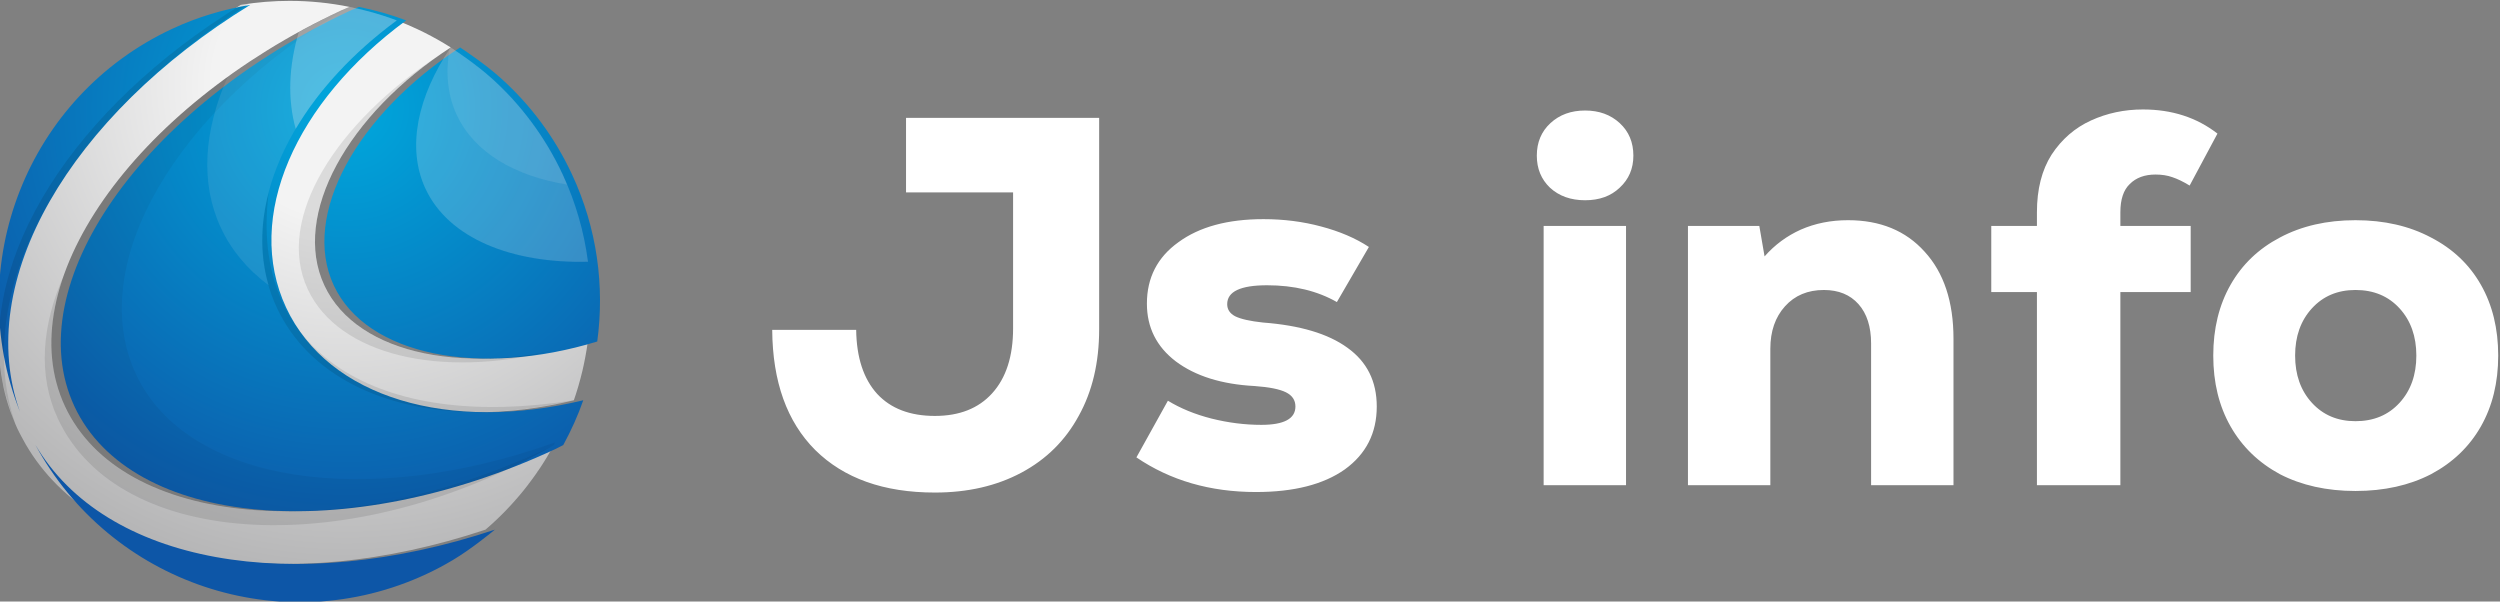<?xml version="1.0" encoding="UTF-8" standalone="no"?>
<!-- Created with Inkscape (http://www.inkscape.org/) -->

<svg
   version="1.1"
   id="svg2"
   width="203.209"
   height="48.893"
   viewBox="0 0 203.209 48.893"
   sodipodi:docname="logos-jsinfo-black-white2.svg"
   xmlns:inkscape="http://www.inkscape.org/namespaces/inkscape"
   xmlns:sodipodi="http://sodipodi.sourceforge.net/DTD/sodipodi-0.dtd"
   xmlns="http://www.w3.org/2000/svg"
   xmlns:svg="http://www.w3.org/2000/svg">
  <rect x="0" y="0" width="203.209" height="48.893" fill="#808080" stroke="none"/>
  <defs
     id="defs6">
    <clipPath
       clipPathUnits="userSpaceOnUse"
       id="clipPath26-5">
      <path
         d="m 100.213,142.48 c -11.022,-6.771 -16.89,-16.874 -14.04,-24.815 v 0 c 0.134,-0.34 0.257,-0.681 0.413,-1.018 v 0 c 0.157,-0.335 0.34,-0.65 0.514,-0.971 v 0 c 4.252,-7.287 15.762,-9.286 28.033,-5.195 v 0 c 1.719,1.47 3.118,3.223 4.169,5.158 v 0 c -0.168,-0.081 -0.325,-0.171 -0.495,-0.25 v 0 c -12.725,-5.935 -25.877,-4.762 -29.315,2.613 v 0 c -3.439,7.375 4.116,18.203 16.841,24.137 v 0 c 0.17,0.079 0.341,0.14 0.511,0.218 v 0 c -1.197,0.243 -2.421,0.368 -3.654,0.368 v 0 c -0.989,0 -1.984,-0.08 -2.977,-0.245 m 2.189,-18.457 c 2.58,-5.533 9.982,-7.627 18.12,-5.652 v 0 c 0.404,1.16 0.686,2.36 0.852,3.583 v 0 c -7.143,-2.187 -14.06,-0.881 -16.067,3.423 v 0 c -2.007,4.304 1.438,10.441 7.706,14.508 v 0 c -1.043,0.658 -2.144,1.212 -3.292,1.649 v 0 c -6.744,-4.964 -9.898,-11.979 -7.319,-17.511"
         id="path24-9" />
    </clipPath>
    <radialGradient
       fx="0"
       fy="0"
       cx="0"
       cy="0"
       r="1"
       gradientUnits="userSpaceOnUse"
       gradientTransform="matrix(-10.657,-29.281,-29.281,10.657,106.68,137.681)"
       spreadMethod="pad"
       id="radialGradient38-2">
      <stop
         style="stop-opacity:1;stop-color:#f3f3f3"
         offset="0"
         id="stop32-9" />
      <stop
         style="stop-opacity:1;stop-color:#f3f3f3"
         offset="0.263"
         id="stop34-5" />
      <stop
         style="stop-opacity:1;stop-color:#b3b3b4"
         offset="1"
         id="stop36-2" />
    </radialGradient>
    <clipPath
       clipPathUnits="userSpaceOnUse"
       id="clipPath48-5">
      <path
         d="m 95.458,141.022 c -8.845,-4.125 -12.832,-14.4 -9.285,-23.357 v 0 c -2.85,7.941 3.018,18.043 14.04,24.815 v 0 c -1.607,-0.268 -3.206,-0.736 -4.755,-1.458 m 10.875,1.117 C 93.608,136.205 86.053,125.377 89.492,118.002 v 0 c 3.438,-7.375 16.59,-8.548 29.315,-2.613 v 0 c 0.17,0.079 0.327,0.169 0.495,0.25 v 0 c 0.478,0.88 0.891,1.789 1.22,2.732 v 0 c -8.138,-1.975 -15.54,0.119 -18.12,5.652 v 0 c -2.579,5.532 0.575,12.547 7.319,17.511 v 0 c -0.933,0.355 -1.896,0.623 -2.877,0.823 v 0 c -0.17,-0.078 -0.341,-0.139 -0.511,-0.218 m 6.596,-2.201 c -0.006,0.004 -0.009,0.006 -0.009,0.006 v 0 c 0,0 0.003,-0.002 0.009,-0.006 m 0.083,-0.054 c 0,0.001 0.001,0.001 0.001,0.001 v 0 c -0.043,0.028 -0.071,0.045 -0.084,0.053 v 0 c 0.014,-0.008 0.042,-0.027 0.083,-0.054 m -7.705,-14.507 c 2.007,-4.304 8.924,-5.61 16.067,-3.423 v 0 c 0.456,3.365 0,6.891 -1.542,10.197 v 0 c -1.068,2.291 -2.553,4.255 -4.321,5.847 v 0 c -0.929,0.838 -2.158,1.662 -2.499,1.886 v 0 c -6.267,-4.067 -9.712,-10.203 -7.705,-14.507 m 5.654,-17.602 c 0.56,0.261 1.099,0.548 1.617,0.858 v 0 c 1.079,0.644 2.257,1.602 2.554,1.848 v 0 c -12.271,-4.091 -23.78,-2.092 -28.032,5.195 v 0 c 4.582,-8.474 15.016,-12.025 23.861,-7.901 m 4.214,2.742 c 0.018,0.015 0.028,0.023 0.028,0.023 v 0 c 0,0 -0.009,-0.007 -0.028,-0.023 m -0.043,-0.036 c 10e-4,0 10e-4,0 10e-4,0 v 0 c 0.017,0.015 0.031,0.027 0.042,0.036 v 0 c -0.011,-0.01 -0.026,-0.022 -0.043,-0.036"
         id="path46-9" />
    </clipPath>
    <radialGradient
       fx="0"
       fy="0"
       cx="0"
       cy="0"
       r="1"
       gradientUnits="userSpaceOnUse"
       gradientTransform="matrix(-9.408,-25.848,-25.848,9.408,106.068,136.217)"
       spreadMethod="pad"
       id="radialGradient58-7">
      <stop
         style="stop-opacity:1;stop-color:#00a8dd"
         offset="0"
         id="stop54-3" />
      <stop
         style="stop-opacity:1;stop-color:#0d56a7"
         offset="1"
         id="stop56-2" />
    </radialGradient>
    <clipPath
       clipPathUnits="userSpaceOnUse"
       id="clipPath68-7">
      <path
         d="M 0,500 H 500 V 0 H 0 Z"
         id="path66-0" />
    </clipPath>
    <clipPath
       clipPathUnits="userSpaceOnUse"
       id="clipPath92-5">
      <path
         d="m 101.514,131.071 h 19.007 v -13.424 h -19.007 z"
         id="path90-1" />
    </clipPath>
    <clipPath
       clipPathUnits="userSpaceOnUse"
       id="clipPath108-8">
      <path
         d="M 110.902,139.889 H 121.38 V 126.812 H 110.902 Z"
         id="path106-3" />
    </clipPath>
    <clipPath
       clipPathUnits="userSpaceOnUse"
       id="clipPath128-0">
      <path
         d="m 112.813,139.919 h 7.284 v -8.394 h -7.284 z"
         id="path126-0" />
    </clipPath>
    <clipPath
       clipPathUnits="userSpaceOnUse"
       id="clipPath148-3">
      <path
         d="m 103.746,139.411 h 15.383 v -18.733 h -15.383 z"
         id="path146-2" />
    </clipPath>
    <clipPath
       clipPathUnits="userSpaceOnUse"
       id="clipPath164-0">
      <path
         d="M 85.454,142.541 H 100.688 V 116.973 H 85.454 Z"
         id="path162-6" />
    </clipPath>
    <clipPath
       clipPathUnits="userSpaceOnUse"
       id="clipPath180-1">
      <path
         d="M 88.66,142.359 H 119.386 V 111.602 H 88.66 Z"
         id="path178-4" />
    </clipPath>
    <clipPath
       clipPathUnits="userSpaceOnUse"
       id="clipPath220-0">
      <path
         d="M 88.255,126.065 H 119.3 V 110.752 H 88.255 Z"
         id="path218-4" />
    </clipPath>
    <clipPath
       clipPathUnits="userSpaceOnUse"
       id="clipPath236-7">
      <path
         d="M 98.164,142.356 H 109.721 V 125.387 H 98.164 Z"
         id="path234-2" />
    </clipPath>
    <clipPath
       clipPathUnits="userSpaceOnUse"
       id="clipPath252-5">
      <path
         d="m 103.224,142.356 h 6.497 v -7.438 h -6.497 z"
         id="path250-9" />
    </clipPath>
  </defs>
  <sodipodi:namedview
     id="namedview4"
     pagecolor="#ffffff"
     bordercolor="#000000"
     borderopacity="0.25"
     inkscape:showpageshadow="2"
     inkscape:pageopacity="0.0"
     inkscape:pagecheckerboard="0"
     inkscape:deskcolor="#d1d1d1"
     showgrid="false"
     showguides="true">
    <sodipodi:guide
       position="-276.009,958.898"
       orientation="1,0"
       id="guide1678"
       inkscape:locked="false" />
  </sodipodi:namedview>
  <g
     id="g10"
     inkscape:groupmode="layer"
     inkscape:label="Page 1"
     transform="matrix(1.333,0,0,-1.333,-378.744,280.151)">
    <path
       d="m 351.153,-202.979 v 12.896 q 0,3.04 -1.248,5.28 -1.216,2.24 -3.488,3.456 -2.272,1.216 -5.28,1.216 -4.672,0 -7.296,-2.592 -2.592,-2.592 -2.624,-7.328 h 5.12 q 0.032,2.528 1.28,3.904 1.248,1.344 3.52,1.344 2.24,0 3.488,-1.376 1.28,-1.408 1.28,-3.968 v -8.288 h -6.528 v -4.544 z m 9.568,22.816 q -4.192,0 -7.296,-2.112 l 1.92,-3.456 q 1.152,0.704 2.656,1.088 1.536,0.384 3.04,0.384 2.08,0 2.08,-1.12 0,-0.576 -0.576,-0.864 -0.576,-0.288 -1.92,-0.384 -3.008,-0.16 -4.8,-1.504 -1.76,-1.344 -1.76,-3.52 0,-2.368 1.92,-3.744 1.92,-1.408 5.184,-1.408 1.856,0 3.52,0.448 1.696,0.448 2.912,1.248 l -1.952,3.36 q -1.792,-1.024 -4.256,-1.024 -2.432,0 -2.432,1.152 0,0.48 0.48,0.736 0.512,0.256 1.696,0.384 3.392,0.256 5.152,1.536 1.792,1.28 1.792,3.584 0,2.432 -1.952,3.84 -1.952,1.376 -5.408,1.376 z m 20.064,-17.792 q -1.312,0 -2.144,-0.768 -0.8,-0.768 -0.8,-1.952 0,-1.216 0.832,-1.984 0.832,-0.768 2.112,-0.768 1.28,0 2.112,0.768 0.832,0.768 0.832,1.984 0,1.184 -0.832,1.952 -0.8,0.768 -2.112,0.768 z m -2.528,1.568 h 5.024 v 15.808 h -5.024 z m 18.56,-0.352 q 2.944,0 4.672,1.92 1.76,1.92 1.76,5.312 v 8.928 h -5.024 v -8.64 q 0,-1.536 -0.768,-2.4 -0.768,-0.864 -2.112,-0.864 -1.472,0 -2.368,0.992 -0.896,0.992 -0.896,2.592 v 8.32 h -5.024 v -15.808 h 4.352 l 0.32,1.856 q 0.928,-1.056 2.208,-1.632 1.312,-0.576 2.88,-0.576 z m 16.608,0.352 h 4.288 v 4.032 h -4.288 v 11.776 h -5.088 v -11.776 h -2.784 v -4.032 h 2.784 v -0.832 q 0,-2.112 0.896,-3.52 0.928,-1.408 2.4,-2.08 1.472,-0.672 3.168,-0.672 2.656,0 4.544,1.472 l -1.696,3.168 q -0.576,-0.352 -1.056,-0.512 -0.448,-0.16 -1.024,-0.16 -0.992,0 -1.568,0.576 -0.576,0.544 -0.576,1.728 z m 14.336,16.16 q -2.624,0 -4.608,-1.024 -1.952,-1.056 -3.008,-2.912 -1.056,-1.856 -1.056,-4.32 0,-2.464 1.056,-4.32 1.056,-1.856 3.008,-2.88 1.984,-1.056 4.608,-1.056 2.624,0 4.608,1.056 1.984,1.024 3.04,2.88 1.056,1.856 1.056,4.32 0,2.464 -1.056,4.32 -1.056,1.856 -3.04,2.912 -1.984,1.024 -4.608,1.024 z m 0,-4.256 q 1.664,0 2.688,-1.12 1.024,-1.12 1.024,-2.88 0,-1.76 -1.024,-2.88 -1.024,-1.12 -2.688,-1.12 -1.632,0 -2.656,1.12 -1.024,1.12 -1.024,2.88 0,1.76 1.024,2.88 1.024,1.12 2.656,1.12 z"
       id="text14-5"
       style="font-weight:900;font-size:32px;font-family:Nexa;-inkscape-font-specification:'Nexa, Heavy';fill:#ffffff"
       transform="scale(1,-1)"
       aria-label="Js info" />
    <g
       id="g1584-7"
       transform="translate(243.665,0.262)">
      <g
         id="g20-2"
         transform="translate(-45.065,67.126)">
        <g
           id="g22-1"
           clip-path="url(#clipPath26-5)">
          <g
             id="g28-4">
            <g
               id="g30-8">
              <path
                 d="m 100.213,142.48 c -11.022,-6.771 -16.89,-16.874 -14.04,-24.815 v 0 c 0.134,-0.34 0.257,-0.681 0.413,-1.018 v 0 c 0.157,-0.335 0.34,-0.65 0.514,-0.971 v 0 c 4.252,-7.287 15.762,-9.286 28.033,-5.195 v 0 c 1.719,1.47 3.118,3.223 4.169,5.158 v 0 c -0.168,-0.081 -0.325,-0.171 -0.495,-0.25 v 0 c -12.725,-5.935 -25.877,-4.762 -29.315,2.613 v 0 c -3.439,7.375 4.116,18.203 16.841,24.137 v 0 c 0.17,0.079 0.341,0.14 0.511,0.218 v 0 c -1.197,0.243 -2.421,0.368 -3.654,0.368 v 0 c -0.989,0 -1.984,-0.08 -2.977,-0.245 m 2.189,-18.457 c 2.58,-5.533 9.982,-7.627 18.12,-5.652 v 0 c 0.404,1.16 0.686,2.36 0.852,3.583 v 0 c -7.143,-2.187 -14.06,-0.881 -16.067,3.423 v 0 c -2.007,4.304 1.438,10.441 7.706,14.508 v 0 c -1.043,0.658 -2.144,1.212 -3.292,1.649 v 0 c -6.744,-4.964 -9.898,-11.979 -7.319,-17.511"
                 style="fill:url(#radialGradient38-2);stroke:none"
                 id="path40-5" />
            </g>
          </g>
        </g>
      </g>
      <g
         id="g42-1"
         transform="translate(-44.491,67.126)">
        <g
           id="g44-1"
           clip-path="url(#clipPath48-5)">
          <g
             id="g50-2">
            <g
               id="g52-7">
              <path
                 d="m 95.458,141.022 c -8.845,-4.125 -12.832,-14.4 -9.285,-23.357 v 0 c -2.85,7.941 3.018,18.043 14.04,24.815 v 0 c -1.607,-0.268 -3.206,-0.736 -4.755,-1.458 m 10.875,1.117 C 93.608,136.205 86.053,125.377 89.492,118.002 v 0 c 3.438,-7.375 16.59,-8.548 29.315,-2.613 v 0 c 0.17,0.079 0.327,0.169 0.495,0.25 v 0 c 0.478,0.88 0.891,1.789 1.22,2.732 v 0 c -8.138,-1.975 -15.54,0.119 -18.12,5.652 v 0 c -2.579,5.532 0.575,12.547 7.319,17.511 v 0 c -0.933,0.355 -1.896,0.623 -2.877,0.823 v 0 c -0.17,-0.078 -0.341,-0.139 -0.511,-0.218 m 6.596,-2.201 c -0.006,0.004 -0.009,0.006 -0.009,0.006 v 0 c 0,0 0.003,-0.002 0.009,-0.006 m 0.083,-0.054 c 0,0.001 0.001,0.001 0.001,0.001 v 0 c -0.043,0.028 -0.071,0.045 -0.084,0.053 v 0 c 0.014,-0.008 0.042,-0.027 0.083,-0.054 m -7.705,-14.507 c 2.007,-4.304 8.924,-5.61 16.067,-3.423 v 0 c 0.456,3.365 0,6.891 -1.542,10.197 v 0 c -1.068,2.291 -2.553,4.255 -4.321,5.847 v 0 c -0.929,0.838 -2.158,1.662 -2.499,1.886 v 0 c -6.267,-4.067 -9.712,-10.203 -7.705,-14.507 m 5.654,-17.602 c 0.56,0.261 1.099,0.548 1.617,0.858 v 0 c 1.079,0.644 2.257,1.602 2.554,1.848 v 0 c -12.271,-4.091 -23.78,-2.092 -28.032,5.195 v 0 c 4.582,-8.474 15.016,-12.025 23.861,-7.901 m 4.214,2.742 c 0.018,0.015 0.028,0.023 0.028,0.023 v 0 c 0,0 -0.009,-0.007 -0.028,-0.023 m -0.043,-0.036 c 10e-4,0 10e-4,0 10e-4,0 v 0 c 0.017,0.015 0.031,0.027 0.042,0.036 v 0 c -0.011,-0.01 -0.026,-0.022 -0.043,-0.036"
                 style="fill:url(#radialGradient58-7);stroke:none"
                 id="path60-6" />
            </g>
          </g>
        </g>
      </g>
      <g
         id="g62-9"
         transform="translate(-45.061,67.126)">
        <g
           id="g64-6"
           clip-path="url(#clipPath68-7)">
          <g
             id="g70-2"
             transform="translate(103.584,142.72)">
            <path
               d="M 0,0 C 0.539,-0.012 1.075,-0.047 1.607,-0.105 1.074,-0.047 0.539,-0.012 0,0"
               style="fill:#231f20;fill-opacity:1;fill-rule:nonzero;stroke:none"
               id="path72-5" />
          </g>
          <g
             id="g74-6"
             transform="translate(100.214,142.48)">
            <path
               d="M 0,0 C 0.545,0.09 1.091,0.153 1.637,0.194 1.091,0.153 0.545,0.09 0,0"
               style="fill:#231f20;fill-opacity:1;fill-rule:nonzero;stroke:none"
               id="path76-4" />
          </g>
          <g
             id="g78-2"
             transform="translate(101.907,142.679)">
            <path
               d="M 0,0 C 0.538,0.038 1.075,0.051 1.61,0.041 1.074,0.051 0.538,0.038 0,0"
               style="fill:#231f20;fill-opacity:1;fill-rule:nonzero;stroke:none"
               id="path80-9" />
          </g>
          <g
             id="g82-7"
             transform="translate(105.231,142.609)">
            <path
               d="M 0,0 C 0.542,-0.061 1.081,-0.145 1.614,-0.253 1.081,-0.145 0.543,-0.061 0,0"
               style="fill:#231f20;fill-opacity:1;fill-rule:nonzero;stroke:none"
               id="path84-7" />
          </g>
          <g
             id="g86-1">
            <g
               id="g88-7" />
            <g
               id="g100-9">
              <g
                 clip-path="url(#clipPath92-5)"
                 opacity="0.1"
                 id="g98-1">
                <g
                   transform="translate(101.914,131.071)"
                   id="g96-8">
                  <path
                     d="m 0,0 c -0.643,-2.436 -0.533,-4.858 0.488,-7.049 1.921,-4.12 6.516,-6.328 12.096,-6.375 1.921,0.006 3.948,0.242 6.023,0.726 C 6.712,-14.601 -1.268,-9.881 0,0"
                     style="fill:#000000;fill-opacity:1;fill-rule:nonzero;stroke:none"
                     id="path94-0" />
                </g>
              </g>
            </g>
          </g>
          <g
             id="g102-9">
            <g
               id="g104-3" />
            <g
               id="g120-3">
              <g
                 clip-path="url(#clipPath108-8)"
                 opacity="0.2"
                 id="g118-9">
                <g
                   transform="translate(113.006,139.889)"
                   id="g112-8">
                  <path
                     d="m 0,0 c 0,0 0,0 0,-0.001 0.002,-0.002 0.003,-0.002 0.006,-0.004 0,0 0.001,0 0.001,0.001 C 0.002,-0.001 0.004,-0.003 0,0"
                     style="fill:#f3f3f3;fill-opacity:1;fill-rule:nonzero;stroke:none"
                     id="path110-7" />
                </g>
                <g
                   transform="translate(121.38,126.818)"
                   id="g116-0">
                  <path
                     d="m 0,0 c -0.236,1.801 -0.739,3.597 -1.548,5.332 -1.069,2.292 -2.553,4.256 -4.321,5.848 -0.929,0.838 -2.158,1.662 -2.499,1.885 C -8.374,13.062 -8.38,13.057 -8.386,13.053 -10.39,10.077 -11.077,6.955 -9.91,4.451 -8.497,1.421 -4.646,-0.115 0,0"
                     style="fill:#f3f3f3;fill-opacity:1;fill-rule:nonzero;stroke:none"
                     id="path114-1" />
                </g>
              </g>
            </g>
          </g>
          <g
             id="g122-5">
            <g
               id="g124-4" />
            <g
               id="g140-4">
              <g
                 clip-path="url(#clipPath128-0)"
                 opacity="0.1"
                 id="g138-7">
                <g
                   transform="translate(112.959,139.919)"
                   id="g132-0">
                  <path
                     d="m 0,0 v 0 c 0.015,-0.01 0.021,-0.014 0.054,-0.035 0,0 0.001,0 0.001,0.001 C 0.017,-0.011 0.015,-0.009 0,0"
                     style="fill:#f3f3f3;fill-opacity:1;fill-rule:nonzero;stroke:none"
                     id="path130-8" />
                </g>
                <g
                   transform="translate(119.832,132.15)"
                   id="g136-6">
                  <path
                     d="M 0,0 C -1.069,2.292 -2.553,4.256 -4.321,5.848 -5.25,6.686 -6.479,7.51 -6.82,7.733 -6.843,7.718 -6.865,7.702 -6.888,7.687 -7.147,6.243 -7.033,4.856 -6.458,3.622 -5.384,1.32 -2.9,-0.114 0.264,-0.625 0.176,-0.417 0.097,-0.207 0,0"
                     style="fill:#f3f3f3;fill-opacity:1;fill-rule:nonzero;stroke:none"
                     id="path134-9" />
                </g>
              </g>
            </g>
          </g>
          <g
             id="g142-4">
            <g
               id="g144-7" />
            <g
               id="g156-5">
              <g
                 clip-path="url(#clipPath148-3)"
                 opacity="0.1"
                 id="g154-3">
                <g
                   transform="translate(119.129,121.375)"
                   id="g152-9">
                  <path
                     d="m 0,0 c -6.699,-1.678 -12.95,-0.289 -14.841,3.771 -2.008,4.306 1.76,10.194 8.021,14.265 -5.812,-4.05 -8.939,-9.905 -7.006,-14.029 C -12.031,0.149 -6.304,-1.304 0,0"
                     style="fill:#000000;fill-opacity:1;fill-rule:nonzero;stroke:none"
                     id="path150-2" />
                </g>
              </g>
            </g>
          </g>
          <g
             id="g158-1">
            <g
               id="g160-2" />
            <g
               id="g172-3">
              <g
                 clip-path="url(#clipPath164-0)"
                 opacity="0.1"
                 id="g170-6">
                <g
                   transform="translate(86.446,116.973)"
                   id="g168-0">
                  <path
                     d="m 0,0 c -0.032,0.064 -0.053,0.118 -0.075,0.182 -0.267,0.726 -0.491,1.453 -0.662,2.19 -0.011,0.022 -0.022,0.043 -0.022,0.065 -1.495,7.627 4.296,16.785 14.531,23.067 0.161,0.032 0.31,0.054 0.47,0.064 C 3.13,18.495 -2.778,8.185 0,0"
                     style="fill:#000000;fill-opacity:1;fill-rule:nonzero;stroke:none"
                     id="path166-5" />
                </g>
              </g>
            </g>
          </g>
          <g
             id="g174-0">
            <g
               id="g176-4" />
            <g
               id="g188-3">
              <g
                 clip-path="url(#clipPath180-1)"
                 opacity="0.05"
                 id="g186-8">
                <g
                   transform="translate(119.386,115.809)"
                   id="g184-0">
                  <path
                     d="m 0,0 c -0.021,-0.054 -0.053,-0.118 -0.085,-0.171 -0.171,-0.075 -0.321,-0.171 -0.492,-0.246 -12.725,-5.94 -25.878,-4.766 -29.318,2.607 -3.44,7.383 4.114,18.206 16.839,24.136 0.171,0.085 0.342,0.15 0.513,0.225 C -23.132,20.407 -28.687,10.834 -25.568,4.146 -22.469,-2.5 -11.464,-4.114 0,0"
                     style="fill:#000000;fill-opacity:1;fill-rule:nonzero;stroke:none"
                     id="path182-7" />
                </g>
              </g>
            </g>
          </g>
          <g
             id="g190-2"
             transform="translate(109.722,141.534)">
            <path
               d="M 0,0 C 0.573,-0.218 1.134,-0.466 1.683,-0.74 1.133,-0.467 0.573,-0.218 0,0"
               style="fill:#231f20;fill-opacity:1;fill-rule:nonzero;stroke:none"
               id="path192-7" />
          </g>
          <g
             id="g194-3"
             transform="translate(121.039,120.149)">
            <path
               d="M 0,0 C 0.142,0.595 0.252,1.196 0.335,1.805 0.252,1.196 0.141,0.595 0,0"
               style="fill:#231f20;fill-opacity:1;fill-rule:nonzero;stroke:none"
               id="path196-1" />
          </g>
          <g
             id="g198-3"
             transform="translate(120.522,118.373)">
            <path
               d="M 0,0 C 0.202,0.578 0.372,1.167 0.515,1.764 0.373,1.167 0.202,0.578 0,0"
               style="fill:#231f20;fill-opacity:1;fill-rule:nonzero;stroke:none"
               id="path200-7" />
          </g>
          <g
             id="g202-3"
             transform="translate(117.443,112.857)">
            <path
               d="M 0,0 C -0.337,-0.416 -0.692,-0.819 -1.067,-1.207 -0.692,-0.818 -0.337,-0.416 0,0"
               style="fill:#231f20;fill-opacity:1;fill-rule:nonzero;stroke:none"
               id="path204-3" />
          </g>
          <g
             id="g206-5"
             transform="translate(119.302,115.64)">
            <path
               d="M 0,0 C -0.26,-0.479 -0.542,-0.944 -0.843,-1.399 -0.541,-0.944 -0.26,-0.479 0,0"
               style="fill:#231f20;fill-opacity:1;fill-rule:nonzero;stroke:none"
               id="path208-5" />
          </g>
          <g
             id="g210-4"
             transform="translate(118.437,114.208)">
            <path
               d="M 0,0 C -0.297,-0.446 -0.615,-0.88 -0.953,-1.3 -0.615,-0.879 -0.298,-0.446 0,0"
               style="fill:#231f20;fill-opacity:1;fill-rule:nonzero;stroke:none"
               id="path212-5" />
          </g>
          <g
             id="g214-8">
            <g
               id="g216-6" />
            <g
               id="g228-3">
              <g
                 clip-path="url(#clipPath220-0)"
                 opacity="0.1"
                 id="g226-8">
                <g
                   transform="translate(119.3,115.638)"
                   id="g224-4">
                  <path
                     d="m 0,0 c -12.212,-7.052 -26.497,-6.433 -30.248,1.613 -1.228,2.639 -0.993,5.705 0.396,8.815 -1.037,-2.864 -1.079,-5.653 0.042,-8.067 3.441,-7.373 16.593,-8.548 29.318,-2.607 C -0.32,-0.171 -0.171,-0.075 0,0"
                     style="fill:#000000;fill-opacity:1;fill-rule:nonzero;stroke:none"
                     id="path222-8" />
                </g>
              </g>
            </g>
          </g>
          <g
             id="g230-8">
            <g
               id="g232-2" />
            <g
               id="g244-8">
              <g
                 clip-path="url(#clipPath236-7)"
                 opacity="0.1"
                 id="g242-0">
                <g
                   transform="translate(101.903,125.387)"
                   id="g240-8">
                  <path
                     d="M 0,0 C -1.537,5.286 1.616,11.582 7.817,16.147 6.884,16.502 5.921,16.771 4.941,16.97 4.771,16.893 4.6,16.831 4.43,16.752 1.9,15.572 -0.422,14.196 -2.498,12.695 -3.946,9.439 -4.184,6.232 -2.91,3.5 -2.262,2.11 -1.269,0.942 0,0"
                     style="fill:#f3f3f3;fill-opacity:1;fill-rule:nonzero;stroke:none"
                     id="path238-1" />
                </g>
              </g>
            </g>
          </g>
          <g
             id="g246-7">
            <g
               id="g248-7" />
            <g
               id="g260-9">
              <g
                 clip-path="url(#clipPath252-5)"
                 opacity="0.25"
                 id="g258-8">
                <g
                   transform="translate(109.721,141.534)"
                   id="g256-6">
                  <path
                     d="M 0,0 C -0.934,0.354 -1.896,0.623 -2.876,0.822 -3.046,0.745 -3.217,0.684 -3.387,0.604 -4.282,0.187 -5.141,-0.263 -5.981,-0.726 -6.587,-2.781 -6.674,-4.78 -6.164,-6.616 -4.755,-4.236 -2.661,-1.958 0,0"
                     style="fill:#f3f3f3;fill-opacity:1;fill-rule:nonzero;stroke:none"
                     id="path254-7" />
                </g>
              </g>
            </g>
          </g>
        </g>
      </g>
    </g>
  </g>
</svg>
